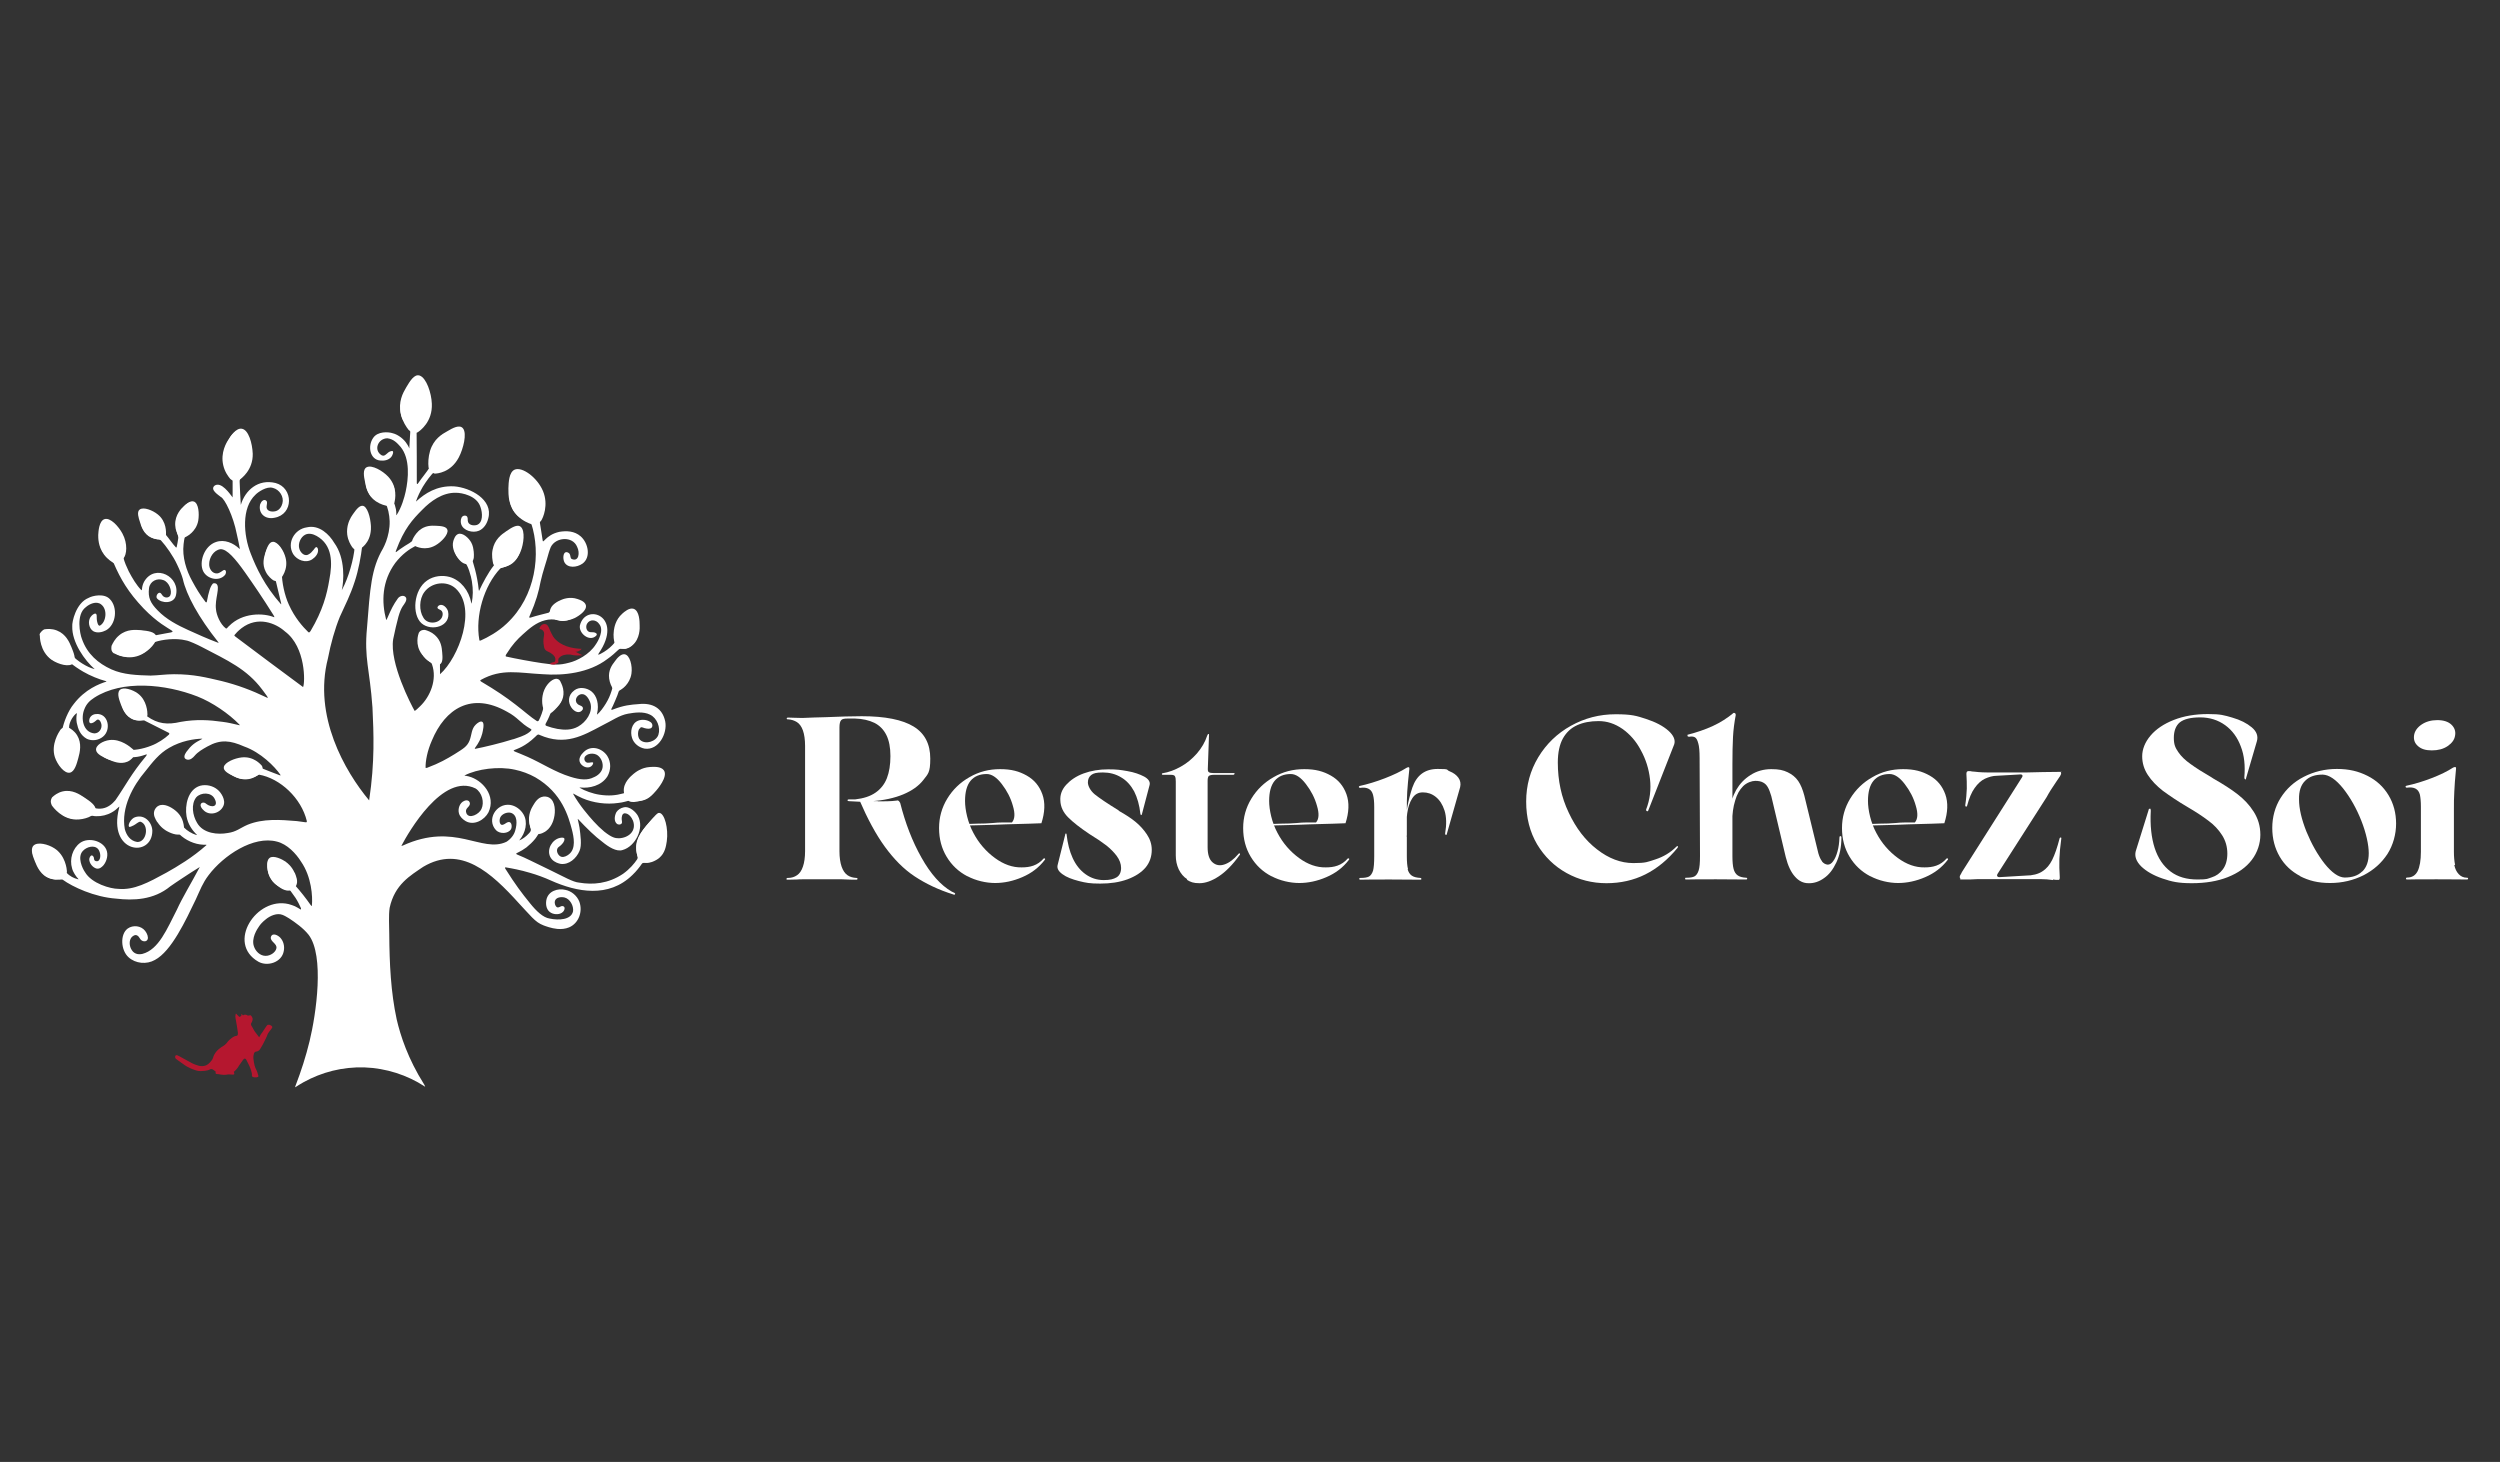 <svg xmlns="http://www.w3.org/2000/svg" id="uuid-3b99eded-2135-4fae-ba40-d74e38dcd3fd" data-name="Calque 1" viewBox="0 0 1280 748.5"><rect x="0" y="0" width="1280" height="748.5" fill="#333333" stroke="none"/><defs><style>      .uuid-8d2a0cc5-c0be-4641-9015-5fd938863533 {        fill: #fff;      }      .uuid-55a7e48f-e290-4c5c-bf5f-c2ae0626d58e {        fill: #b5172f;      }    </style></defs><g><path class="uuid-8d2a0cc5-c0be-4641-9015-5fd938863533" d="M433.8,409.8c0-.2.3-.4.6-.5h3.4c4.3-.5,7.8-1.6,10.5-3.5,2.6-1.8,4.6-4.3,5.8-7.4,1.2-3.1,1.8-6.9,1.8-11.3s-.7-8-2.1-10.8c-1.4-2.8-3.5-4.9-6.1-6.2-2.7-1.3-6-2.1-9.9-2.2h-3.9c-1.6,0-2.7.2-3.2.8-.6.6-.9,1.9-.9,3.7v63.4c0,3.2.4,5.9,1.1,7.9.7,2,1.7,3.5,3,4.4,1.3.9,2.8,1.3,4.5,1.4.3,0,.5,0,.6.2.1.2,0,.3,0,.5-.2.2-.4.2-.7.2-1.6,0-3.1,0-4.6-.1-.7,0-1.5-.1-2.5-.1h-20.5c-.9,0-1.8,0-2.6.1-1.5,0-3,.1-4.6.1s-.6,0-.7-.2c-.2-.2-.2-.3,0-.5.1-.2.3-.2.7-.2,1.8,0,3.3-.5,4.6-1.4,1.3-.9,2.3-2.3,3-4.4.7-2,1.1-4.7,1.1-7.9v-53.9c0-3.2-.4-5.9-1.1-7.9-.7-2-1.8-3.5-3.1-4.3-1.3-.8-2.8-1.3-4.5-1.4-.4,0-.6,0-.7-.2,0-.2,0-.3.1-.5.2-.2.4-.2.6-.2,1.9,0,4.3.2,7.3.2,3.9-.2,7.9-.3,11.9-.4,7.2-.3,13.3-.5,18.5-.5,12,0,20.9,1.8,26.6,5.3,5.7,3.5,8.5,9,8.5,16.4s-1.2,7.8-3.5,10.9c-2.4,3.1-5.8,5.5-10.3,7.4-4.5,1.9-10.1,3.1-16.6,3.6v.5l-11.2-.6c-.5,0-.7-.1-.6-.4ZM449.5,410.3c3.3,0,6.5,0,9.6-.4.5-.2.8,0,1.1.2.2.3.5.6.7,1,2.6,10.3,6.2,19.7,10.9,28,4.7,8.4,9.9,14.2,15.5,17.4l1.3.6c.4.2.5.4.4.7-.2.3-.4.4-.8.2-7.7-2.4-14.3-5.6-19.9-9.3s-10.6-8.8-15.2-15.1c-4.6-6.3-8.9-14.3-13.1-24,3.1.4,6.2.6,9.5.6Z"></path><path class="uuid-8d2a0cc5-c0be-4641-9015-5fd938863533" d="M495.2,448.6c-4.4-2.3-7.9-5.6-10.5-9.9-2.6-4.3-3.9-9.2-3.9-14.7s1.4-10.5,4.2-15.1c2.8-4.6,6.6-8.3,11.4-11,4.8-2.8,10-4.1,15.7-4.1s9.7,1.1,13.6,3.3c3.9,2.2,6.5,5.4,8,9.6,1.5,4.2,1.3,9.2-.5,14.8-4.5.2-8.6.3-12.4.4-3.8.1-7.9.2-12.2.4-4.4.1-9.6.3-15.6.4l-.8-.8c2.8,0,5.6-.1,8.3-.2,2.7,0,5.2-.1,7.6-.3,1.9-.2,3.6-.3,5.2-.3,1.6,0,3.2,0,4.8,0,1.5-1.7,1.7-4.5.5-8.5-1.1-4-3-7.7-5.7-11.2-2.6-3.4-5.2-5.1-7.7-5.1-3.6,0-6.4,1.2-8.3,3.5-1.9,2.3-2.8,5.8-2.8,10.3s1.4,11.1,4.3,16.4c2.8,5.3,6.5,9.5,11,12.8,4.5,3.3,9.1,4.9,13.7,4.8,2,0,4.1-.2,6-.9,2-.7,3.7-1.9,5.3-3.7,0,0,.2,0,.4,0,.2,0,.3.1.3.3,0,.2,0,.3-.2.5-3,3.9-6.8,6.8-11.5,8.8-4.6,2-9.3,3-13.9,3s-9.9-1.2-14.2-3.5Z"></path><path class="uuid-8d2a0cc5-c0be-4641-9015-5fd938863533" d="M545.5,426.8c.2,0,.3,0,.4,0,.1,0,.2.2.2.5.5,4.5,1.5,8.5,3.1,12,1.6,3.5,3.8,6.3,6.6,8.3,2.8,2,5.9,3,9.3,3s5-.5,6.6-1.4c1.5-.9,2.3-2.6,2.3-4.8,0-2.1-.8-4.2-2.2-6.1-1.4-1.9-3.2-3.7-5.3-5.4-2.2-1.7-5-3.6-8.6-5.8-4.8-3.2-8.5-6.1-11-8.6-2.5-2.5-3.9-5.4-4-8.6-.2-3,.8-5.7,3-8.1,2.2-2.4,5.1-4.4,8.9-5.8,3.8-1.4,8-2.1,12.6-2.1s6.3.3,9.8.9c3.5.6,6.3,1.6,8.6,2.8,2.2,1.2,3.2,2.7,2.8,4.3l-4,15.2c0,0-.2.2-.3.2-.1,0-.2,0-.2,0,0,0,0-.2-.2-.5-.5-4.6-1.6-8.4-3.2-11.6-1.7-3.1-3.9-5.6-6.7-7.2-2.8-1.7-5.9-2.5-9.3-2.5s-4.8.4-6,1.3c-1.1.9-1.7,2.1-1.7,3.8s1.2,4.2,3.5,6.1c2.4,1.9,6.3,4.6,11.9,8l.7.6c3.2,1.8,6,3.6,8.3,5.5,2.3,1.9,4.2,4,5.8,6.4,1.6,2.4,2.5,5,2.5,7.9,0,3.4-1,6.4-3.1,9-2.2,2.6-5.3,4.6-9.3,6.1-4.1,1.5-8.7,2.2-14,2.2s-7.3-.4-10.9-1.3c-3.5-.9-6.4-2-8.4-3.5-2.1-1.5-2.9-3-2.5-4.7l3.9-15.6c0-.2,0-.3.1-.4Z"></path><path class="uuid-8d2a0cc5-c0be-4641-9015-5fd938863533" d="M607.9,450.2c-1.9-1.2-3.3-2.9-4.4-5.1-1-2.2-1.5-4.5-1.5-7.1v-37.9c0-1.2-.1-2-.4-2.6-.2-.5-.9-.8-2.1-.8h-4c-.3,0-.5,0-.6-.2,0-.1,0-.3,0-.4.1-.2.3-.2.4-.2,3.1-.5,6.3-1.7,9.3-3.4,3.1-1.7,5.8-4,8.2-6.7,2.4-2.8,4.2-5.8,5.3-9.2.2-.5.4-.8.6-.8s.3,0,.3.2c0,.1,0,.3,0,.6-.2,5.5-.4,11.2-.6,17.1,0,.9.1,1.4.6,1.7.5.3,1.3.4,2.3.4h10.6c0,0,.1,0,.2.2,0,.2,0,.3-.2.5s-.4.2-.6.2h-9.7c-1.3,0-2.2.2-2.7.6-.4.4-.6,1.2-.6,2.5v33.9c0,3.7.8,6.3,2.5,7.8,1.7,1.5,3.7,1.9,6.1,1.1,2.4-.8,4.8-2.6,7.1-5.3.2-.2.3-.4.5-.4.2,0,.3,0,.4.3,0,.2,0,.5-.3.7-3.5,4.9-7.1,8.5-10.6,10.8-3.5,2.3-6.8,3.5-9.9,3.5s-4.6-.6-6.5-1.8Z"></path><path class="uuid-8d2a0cc5-c0be-4641-9015-5fd938863533" d="M650.9,448.6c-4.4-2.3-7.9-5.6-10.5-9.9-2.6-4.3-3.9-9.2-3.9-14.7s1.4-10.5,4.2-15.1c2.8-4.6,6.6-8.3,11.4-11,4.8-2.8,10-4.1,15.7-4.1s9.7,1.1,13.6,3.3c3.9,2.2,6.5,5.4,8,9.6,1.5,4.2,1.3,9.2-.5,14.8-4.5.2-8.6.3-12.4.4-3.8.1-7.9.2-12.2.4-4.4.1-9.6.3-15.6.4l-.8-.8c2.8,0,5.6-.1,8.3-.2,2.7,0,5.2-.1,7.6-.3,1.9-.2,3.6-.3,5.2-.3,1.6,0,3.2,0,4.8,0,1.5-1.7,1.7-4.5.5-8.5-1.1-4-3-7.7-5.7-11.2-2.6-3.4-5.2-5.1-7.7-5.1-3.6,0-6.4,1.2-8.3,3.5-1.9,2.3-2.8,5.8-2.8,10.3s1.4,11.1,4.3,16.4c2.8,5.3,6.5,9.5,11,12.8,4.5,3.3,9.1,4.9,13.7,4.8,2,0,4.1-.2,6-.9,2-.7,3.7-1.9,5.3-3.7,0,0,.2,0,.4,0,.2,0,.3.1.3.3,0,.2,0,.3-.2.5-3,3.9-6.8,6.8-11.5,8.8-4.6,2-9.3,3-13.9,3s-9.9-1.2-14.2-3.5Z"></path><path class="uuid-8d2a0cc5-c0be-4641-9015-5fd938863533" d="M720.7,445c.4,1.5,1.1,2.6,2.1,3.3,1,.7,2.5,1.1,4.4,1.2.2,0,.4,0,.5.2,0,.2,0,.4,0,.5,0,.2-.2.2-.5.2-2.8,0-7.9-.1-15.1-.1s-12.4,0-15.5.1c-.3,0-.5,0-.6-.2s0-.3,0-.5.4-.2.6-.2c1.9,0,3.3-.2,4.3-.7.9-.5,1.6-1.5,2.1-3,.4-1.5.6-4,.6-7.4v-25.2c0-2.7-.2-4.7-.6-6.2-.4-1.5-1.1-2.5-2.2-3.1-1.1-.6-2.6-.8-4.5-.5-.2,0-.4-.2-.5-.3s-.1-.2,0-.4c0-.1.2-.2.4-.3,4.1-.9,8.4-2.2,12.8-3.9,4.4-1.7,8.2-3.5,11.2-5.4.4-.2.7-.3,1-.3.3,0,.4.3.4.8-.6,5.1-.9,9.1-1.1,11.8-.2,2.8-.2,6-.2,9.7v23.4c0,2.8.2,5,.6,6.5ZM720,428.4c0-.5-.2-1.2-.2-2.2-.2-1.1-.3-2.1-.4-3.1.3-6.8,1.6-13.4,3.7-19.8,2.2-6.4,6.5-9.6,13-9.6s4.1.4,6.1,1.2c2,.8,3.5,1.9,4.5,3.3,1,1.4,1.3,3,.9,4.8l-6.8,23.9c0,.3-.2.5-.3.6-.1,0-.2,0-.4-.1-.1-.2-.2-.4-.2-.6.8-4.7.7-8.6-.3-11.8-1-3.1-2.5-5.4-4.5-7s-4.2-2.3-6.6-2.3-4.1,1-5.4,3c-1.3,2-2.2,4.6-2.6,7.7-.4,3.1-.6,6.8-.6,11s0,1.4-.1.9Z"></path><path class="uuid-8d2a0cc5-c0be-4641-9015-5fd938863533" d="M843.4,415.3c-.2,0-.4,0-.5-.2,0-.2-.1-.4-.1-.6,2-5.1,2.6-10.3,2-15.6-.6-5.3-2.2-10.3-4.7-14.8-2.4-4.6-5.6-8.2-9.4-10.9-3.9-2.7-7.9-4-12.2-4s-7.9.7-11,2.1c-3.1,1.4-5.5,3.6-7.3,6.8-1.7,3.1-2.6,7.2-2.6,12.3,0,9.2,1.8,17.8,5.6,25.7,3.7,7.9,8.5,14.2,14.5,18.8,5.9,4.6,12.1,7,18.6,7s7.3-.6,11.3-1.9c4-1.3,7.6-3.4,10.7-6.5.2-.2.4-.3.6-.3.2,0,.2,0,.2.2s0,.4-.2.7c-5,6.1-10.5,10.6-16.5,13.6-6,3-12.7,4.5-19.9,4.5s-14.1-1.7-20.4-5.2c-6.3-3.5-11.3-8.4-15.1-14.7-3.7-6.3-5.6-13.6-5.6-21.9s2.1-15.9,6.2-22.7c4.1-6.8,9.7-12.2,16.7-16.1,7-3.9,14.6-5.9,22.9-5.9s10.7.8,15.6,2.4c4.9,1.6,8.7,3.6,11.4,6,2.7,2.4,3.7,4.8,3,7l-13.3,33.9c0,.2-.2.4-.5.4Z"></path><path class="uuid-8d2a0cc5-c0be-4641-9015-5fd938863533" d="M869.5,380.6c-.4-1.7-1-2.7-1.7-3.1-.7-.4-1.7-.5-2.8-.3-.3,0-.6,0-.7-.1-.2,0-.3-.2-.3-.4,0-.2,0-.3,0-.5,4.7-1.2,9.1-2.7,13-4.5,3.9-1.8,7.5-4.1,10.6-6.7.3,0,.6,0,.8.2.2.2.3.5.3.9-.7,3.7-1.2,7.4-1.4,11.2-.2,3.8-.3,8.4-.3,13.9v47.2c0,2.8.2,5,.6,6.5.4,1.5,1.1,2.6,2.1,3.3,1,.7,2.4,1.1,4.3,1.2.2,0,.4,0,.5.2.1.2.1.4,0,.5-.1.2-.3.2-.5.2-2.8,0-7.9-.1-15.2-.1s-12.5,0-15.5.1c-.2,0-.4,0-.5-.2,0-.2,0-.3,0-.5,0-.2.3-.2.6-.2,1.9,0,3.3-.2,4.2-.7.9-.5,1.6-1.5,2.1-3,.5-1.5.7-4,.7-7.4l-.2-50.1c0-3.5-.2-6-.7-7.7ZM932.8,441c.8,1,1.8,1.6,3,1.7,1,0,2-.6,2.8-1.8.9-1.2,1.6-2.8,2.2-5,.6-2.1.9-4.5,1-7.1,0-.5.2-.7.5-.7s.5.2.5.7c0,5-.9,9.2-2.6,12.8s-3.7,6.2-6.3,8c-2.5,1.8-5.2,2.7-8,2.6-2.6,0-4.9-1.1-6.9-3.4-2-2.2-3.6-5.6-4.7-10l-7.4-31.2c-.6-1.9-1.1-3.4-1.7-4.4-.6-1.1-1.3-1.9-2.4-2.5-1-.6-2.4-.9-4.1-.9s-4.4.9-6.2,2.7-3.2,4.2-4.1,7.4c-1,3.2-1.5,6.8-1.5,11s0,.9-.1,0c0-.9-.2-2-.4-3.3-.2-1.3-.2-2.4-.2-3.4,0-3.3.9-6.5,2.7-9.7,1.8-3.1,4.2-5.7,7.4-7.7,3.1-2,6.7-3,10.6-3s6.1.5,8.4,1.6c2.3,1.1,4.1,2.6,5.4,4.5,1.3,1.9,2.3,4.4,3.1,7.4l7.2,29.6c.5,1.7,1.1,3.1,1.9,4.1Z"></path><path class="uuid-8d2a0cc5-c0be-4641-9015-5fd938863533" d="M957.5,448.6c-4.4-2.3-7.9-5.6-10.5-9.9-2.6-4.3-3.9-9.2-3.9-14.7s1.4-10.5,4.2-15.1c2.8-4.6,6.6-8.3,11.4-11,4.8-2.8,10-4.1,15.7-4.1s9.7,1.1,13.6,3.3c3.9,2.2,6.5,5.4,8,9.6,1.5,4.2,1.3,9.2-.5,14.8-4.5.2-8.6.3-12.4.4-3.8.1-7.9.2-12.2.4-4.4.1-9.6.3-15.6.4l-.8-.8c2.8,0,5.6-.1,8.3-.2,2.7,0,5.2-.1,7.6-.3,1.9-.2,3.6-.3,5.2-.3,1.6,0,3.2,0,4.8,0,1.5-1.7,1.7-4.5.5-8.5-1.1-4-3-7.7-5.7-11.2-2.6-3.4-5.2-5.1-7.7-5.1-3.6,0-6.4,1.2-8.3,3.5-1.9,2.3-2.8,5.8-2.8,10.3s1.4,11.1,4.3,16.4c2.8,5.3,6.5,9.5,11,12.8,4.5,3.3,9.1,4.9,13.7,4.8,2,0,4.1-.2,6-.9,2-.7,3.7-1.9,5.3-3.7,0,0,.2,0,.4,0,.2,0,.3.1.3.3,0,.2,0,.3-.2.5-3,3.9-6.8,6.8-11.5,8.8-4.6,2-9.3,3-13.9,3s-9.9-1.2-14.2-3.5Z"></path><path class="uuid-8d2a0cc5-c0be-4641-9015-5fd938863533" d="M1051.2,450.6c-2-.3-4.3-.5-6.6-.5h-31.8c-2.4.2-5,.2-7.8.2s-1,0-1.2-.3c-.3-.2-.4-.5-.4-.9s0-.7.3-1.1.5-.9.8-1.5l30.7-48.4c.3-.4.4-.7.3-1.1-.1-.3-.5-.5-1-.5l-12.2.7c-2,0-4,.6-6,1.5-1.9.9-3.7,2.5-5.3,4.8-1.6,2.2-2.8,5.2-3.8,8.9,0,.3-.2.5-.4.6-.2,0-.3,0-.4-.1-.1-.2-.2-.4-.2-.6.5-3.2.7-6.1.8-8.5,0-2.4,0-5-.2-7.6,0-.9.3-1.4,1.1-1.4s1.1,0,1.8.2c.9,0,1.9.2,3.2.3,1.3.1,2.9.2,4.8.2h19.8l8.5-.2c2.8,0,5.6-.1,8.4-.1s.5,0,.7.2c.2.2.2.4.2.6,0,.6-.8,1.9-2.4,4.1-2.2,3.2-3.9,5.9-5,8l-25.2,39.4c-.2.4-.3.7-.1,1.1.2.3.5.5,1.1.5l13.5-.8c3.5,0,6.4-.8,8.4-2.1,2.1-1.3,3.8-3.3,5.1-5.9,1.3-2.6,2.6-6.3,3.8-11,0-.2.2-.4.4-.5.2,0,.3,0,.4,0,0,.1.1.3.1.4-.6,4.3-.9,7.9-1,10.7-.1,2.8,0,5.9.2,9.2,0,.6,0,.9-.2,1.2-.2.2-.4.3-.8.2-.7,0-1.5,0-2.5-.2Z"></path><path class="uuid-8d2a0cc5-c0be-4641-9015-5fd938863533" d="M1100.6,414.1c.1-.2.2-.1.4,0,.1.2.2.5.2,1-.4,7.5.3,13.8,2,19.1,1.7,5.2,4.4,9.2,8.1,12,3.7,2.8,8.3,4.1,13.8,4.1s5-.4,7.3-1.1c2.3-.7,4.2-2.1,5.7-4.1s2.3-4.7,2.3-8.1-.9-6.6-2.7-9.4c-1.8-2.8-4.1-5.3-7-7.4-2.9-2.2-6.4-4.5-10.5-6.9-5.3-3.1-9.5-6-12.8-8.4-3.2-2.5-5.8-5.2-7.7-8.1-1.9-2.9-2.9-6.1-2.9-9.6s1.4-7.2,4.3-10.6c2.8-3.3,6.8-6,11.9-8,5.1-2,10.9-3,17.5-3s8.2.6,12.4,1.8c4.2,1.2,7.5,2.9,10,5,2.5,2.1,3.4,4.5,2.6,7.2l-5.5,18.8c0,.6-.2.8-.5.6s-.4-.5-.4-1c.5-5.9,0-11.2-1.8-15.8-1.7-4.6-4.4-8.3-8-10.9-3.6-2.6-7.9-4-12.8-4s-8.4.9-10.5,2.6c-2,1.7-3,4.4-3,7.9s.8,5.1,2.3,7.3c1.5,2.2,3.6,4.2,6.3,6.1,2.6,1.9,6.2,4.2,10.7,6.8l.9.6c5.1,2.9,9.3,5.6,12.5,8.1,3.2,2.5,6,5.4,8.2,8.9s3.4,7.3,3.4,11.8-1.5,9.1-4.4,12.9c-2.9,3.8-7,6.7-12.3,8.8-5.3,2.1-11.4,3.1-18.4,3.1s-10.3-.8-15-2.4c-4.7-1.6-8.3-3.7-10.9-6.2-2.5-2.5-3.5-5.1-2.8-7.8l6.5-20.8c0-.4.2-.7.3-.8Z"></path><path class="uuid-8d2a0cc5-c0be-4641-9015-5fd938863533" d="M1177.8,448.6c-4.6-2.4-8.1-5.7-10.6-10-2.5-4.3-3.8-9.2-3.8-14.7s1.4-10.8,4.3-15.4c2.9-4.6,6.8-8.2,11.9-10.8,5.1-2.6,10.7-4,16.9-4s11,1.2,15.6,3.5c4.6,2.3,8.2,5.6,10.8,9.9,2.6,4.3,3.9,9.2,3.9,14.6s-1.5,10.9-4.4,15.5c-3,4.6-7,8.2-12.2,10.9-5.2,2.6-10.9,4-17.2,4s-10.8-1.2-15.4-3.5ZM1209.5,446.2c2.2-2.1,3.3-5.3,3.3-9.4s-1.3-10.3-3.8-16.6c-2.5-6.3-5.6-11.8-9.3-16.5-3.7-4.6-7.2-7-10.5-7.1-3.7,0-6.7.9-8.9,3.1-2.2,2.1-3.3,5.3-3.2,9.6,0,4.7,1.3,10.2,3.8,16.5,2.6,6.3,5.7,11.8,9.3,16.4,3.7,4.6,7.1,7,10.2,7.1,3.8,0,6.8-.9,9-3.1Z"></path><path class="uuid-8d2a0cc5-c0be-4641-9015-5fd938863533" d="M1256.6,442.9c.4,1.9,1.1,3.4,2.2,4.6,1.1,1.2,2.5,1.9,4.3,1.9.2,0,.4,0,.5.2s.1.4,0,.5c-.1.1-.3.2-.5.2-2.2,0-7.3-.1-15.3-.1s-13.1,0-15.3.1c-.3,0-.5,0-.6-.3-.1-.2,0-.4,0-.5.2-.1.4-.2.6-.2,2.4,0,4.1-1,5.3-3.2,1.1-2.2,1.7-5.6,1.7-10v-23c0-2.7-.2-4.7-.5-6.2-.4-1.5-1.1-2.5-2.2-3.1-1.1-.6-2.6-.8-4.6-.5-.2,0-.4-.2-.5-.3s-.1-.2,0-.4c0-.1.2-.2.4-.3,4.2-.9,8.5-2.2,12.9-3.9,4.4-1.7,8.1-3.5,11-5.4.5-.2.8-.3,1.1-.3.2,0,.4.3.4.8-.5,5.1-.8,9.1-.9,11.8-.2,2.8-.2,6-.2,9.7v21.1c0,2.6.2,4.8.6,6.7ZM1238,382c-1.7-1.5-2.3-3.3-2-5.5.3-2.1,1.6-4,3.8-5.5,2.2-1.5,4.9-2.3,8.1-2.3s5.6.8,7.2,2.3,2.3,3.4,1.9,5.6c-.3,2.1-1.6,3.9-3.8,5.4-2.2,1.5-4.9,2.2-8.1,2.2s-5.4-.7-7.1-2.2Z"></path></g><g><path class="uuid-8d2a0cc5-c0be-4641-9015-5fd938863533" d="M328,372.4c.7-.2,1.2.2,2,.4,1.2.3,2.7.6,3.6-.2.8-.9.4-2.4-.7-3-1.6-1.1-4.3-1.4-6.2-.6-3.4,1.4-4.1,5.7-3.1,8.8.9,2.9,3.6,5,6.5,5.5,7.1,1,11.7-7.8,10.5-13.9-1.4-6.8-6.5-9.7-13.6-8.9-4.2.3-7.5.6-13,2.7-2,.9-.5-1-.2-1.8.8-1.7,1.6-3.7,2.3-5.4.5-1.2.6-2.7,1.9-3.3,2.1-1.4,3.9-3.8,4.5-6.4.9-4.3-1.1-10.3-4.3-10.1-2.2.3-4.5,4.5-5.2,7.5-.5,1.9-.3,4.2,0,5.7.5,2,.9,2.2.1,4.4-.7,2.2-1.5,4.1-2.9,6.4-1.3,2.1-2.8,4.2-4.4,5.6-.2,0-.2,0-.1-.4,1.1-4.6,0-9.2-3-11.5-2.4-1.8-6.2-2.4-8.7-.4-6.9,5.2,1.4,14.7,4.4,9.7.5-2.1-2-1.7-2.9-3-1.7-1.9.2-4.7,2.3-4.8,2.2-.2,3.8,2.4,4.5,4.6,1.3,4.7-2.2,9.7-6.3,12-3.4,1.9-7.1,1.8-10.6,1.2-2-.4-3.6-.8-5.5-1.5-.9-.3-.7-.9-.3-1.6,1.4-2.5,2-4.3,2.8-6.2.6-.6,1.5-.9,2.2-1.5,1.3-1,2.5-2.6,3-4.2,1.3-3.7-.2-8.9-2.5-9.8-2.8-1.1-5.6,3.4-6.5,6.2-.5,1.4-.6,2.9-.5,4.3,0,.9.4,1.8.3,2.7-.5,2.6-1.5,5.3-2.5,7.2-.2.4-.6.6-1,.4-3.3-2.1-6.3-4.9-11-8.5-4.9-3.8-9.9-7.2-17.5-11.7-.5-.3-.7-.7-.2-.9,10.8-6,19.4-3.5,31.8-2.9,10.4.8,23.6-.6,33-7.8,2.3-1.6,4.1-3.3,5.6-4.7.3-.3.6-.5,1-.5.9,0,1.6.1,2.6,0,5.9-1.4,7.1-9.3,6.7-14.3-.9-10.6-9.2-4.6-11.6,3.1-.8,2.7-.6,5.1-.3,6.7,0,.4,0,.8-.2,1.2-1.5,1.9-3.5,3.6-5.6,4.9-.5.3-1.1.6-1.6.9-.4.2-.8.4-1.2.5-.2,0-.1-.2.1-.6,13.2-19.2-6.8-26.2-9.6-14.3-.6,4,4.8,8.3,8.1,5.4.4-.3.7-.8.5-1.2-.2-.3-.7-.6-1.2-.7-.8-.2-1.6,0-2.4-.2-1.7-.4-2.2-2.8-1.3-4.3,1.4-2.4,4.7-2.1,6.2.2,2.6,3.1-.5,8.7-1.8,10.5-3.2,5.1-9.7,8.4-13.6,9.3-5.2,1.4-7.6,1.1-14.1.2-5.4-.8-13.5-2.3-17.9-3.3-.9,0-.4-1,0-1.5,3-4.8,5.4-7.3,8.4-10,3.3-3,6.8-6,11.2-7.1,2.1-.6,4.6-.6,6.7-.1,5.3,2.2,13.6-3.9,12.9-7.9-.8-3.2-6.9-3.3-10.2-2.2-3,1-5,2.9-6.5,5-.4.5-.5,1-1,1.3-3,.8-6.2,1.5-9.2,2.5-1.1.3-.7-.5-.4-1.1,3.2-7.3,4.5-12.1,5.5-17.4,1.1-5,2.9-9.9,4.2-14.8.3-.9.6-1.9,1-2.8,2.5-5.1,11.2-5.8,13.5-.1,1.5,3,.9,7.8-2.8,6.2-.8-.5-.5-1.6-1-2.5-.5-.9-1.9-1.4-2.6-.6-.8.9-.9,3.2-.1,4.8,1.7,3.1,6.3,2.7,9.2.7,4.5-3.2,3-10.6-.9-14-3.2-2.8-7.3-2.9-10.9-2.3-7.3,1.6-8.4,6.8-8.6,4.1-.4-3-1-6-1.4-8.9,0-.3,0-.5.1-.7.6-1.1,1.8-3.7,2.1-6.9.2-2.2-.1-4.7-1-6.8-2.6-6-8.6-11.1-13.5-9.6-5,2.6-4.4,15,0,19.5,1.6,2,4.7,3.6,6.9,4,.5.1.9.5,1,1,5,15.3,2.5,37.2-12.6,51.3-4.4,4.2-9.8,7.1-13.2,8.6-.5.2-.8.2-.8-.4-2.1-12.1,2.3-27.5,10.8-36.5.4-.4.8-.5,1.4-.6.7-.1,1.5-.3,2.5-.7,3.3-1.3,5.6-4.5,6.2-7.9.5-3,1.8-8.6-1.5-10.1-2.6-1-7.7,1.9-10,5.4-1.4,2-2.1,4.9-2.1,7,0,1,0,1.9.2,2.7.2,1.3.7,1.9-.2,2.9-2.8,3.6-5.5,8.7-7.4,12.8-.1,0-.2-.4-.2-.6-.2-1.7-.4-3.6-.8-5.5-.6-3.3-1.5-6.5-2.4-9.5-.1-.9.3-1.3.3-2.2.1-.9.2-2,0-2.9-.3-3.5-5-7.7-7.8-6.8-2.5,1-2.6,5.4-1,8.8.9,1.9,2.6,3.4,4.4,4.1,1.7.8,3.5,7.5,3.8,9.7.7,4.3.6,7.5-.1,11.3,0,.2-.1.2-.2-.2-1.2-6.4-5.5-11.7-11.1-13.3-3.6-1-8.1-.6-11.5,1.8-7,4.8-7.9,17.4-2.9,21.9,5,4.4,15.3,1.7,13.6-6.1-.5-1.8-2.6-4-4.5-3.1-.6.3-1,.9-.9,1.3.1.5.7.7,1.3,1,1.7.7,1.6,2.8.8,4.2-2,3.2-7.6,3.2-9.4-.3-2.1-3.3-2.2-9.3.6-13,3.7-5,11.4-6,16-1.8,11,10.3,1.6,35.4-8,43.9,0-1.8-.1-6,0-7.7.8-2.6.8-5.8-.9-8.5-1.4-2.2-3.8-4.1-6.4-4.3-4.1,0-3.8,6.5-1.7,10.4.8,1.4,2,2.7,3.3,3.5.8.5,1.4.8,1.6,1.6,2.7,7.7-.9,16.4-6.1,21.4-1.3,1.2-2,2-2.8,2.4-1.8-3.2-12.9-24.4-11-36.7.7-3.6,1.9-8.6,2.7-11.6.7-2.4,1.4-4.1,2.2-5.3.8-1.2,2.3-2.9,1.7-4.4-1-1.6-3.3-.9-4.2.4-2.3,3.2-3.4,5.5-5.3,9.9-.1.3-.4.9-.5,1,0,.1-.1.2-.2,0-2.4-9.2-2.2-19.7,4.7-29.1,3.5-4.5,7.1-7,10.2-8.6.8-.2,1.3.3,2.3.4,3.6.9,7.9-1.2,9.8-4.4,3.5-5.2-5-7.1-9.1-4.4-2,1.3-2.2,3.3-3.9,5.1-1.3,1.5-2.8,2.2-4.4,3.2-1.5.9-3.2,2.2-4.4,3.1-.5.4-.3-.4-.1-.8,4.1-11.1,8.4-15.8,13.5-20.9,4.1-4.2,10.2-8.8,17.2-8.6,3,0,10.7,1.5,12.5,7.3,1.1,3,1.4,8.1-1.9,9.2-1.9.5-4.4,0-4.6-2.2,0-.7,0-1.6-.4-2.2-.6-.6-1.7-.5-2.3,0-.9.8-1.1,2.6-.7,3.9,1,3.4,6,4.8,9.2,3.4,2.5-1.1,4.1-3.7,4.7-6.3,2.6-9.6-9.2-15.8-17.6-16.4-8.8-.4-14.8,3.6-19.3,7.7-.2.1-.1,0,0-.3.8-2.3,1.9-4.6,3.4-7.2,1.8-2.9,4-6,6.2-8,.3-.2.7-.2,1.2-.2.5,0,1.1,0,1.8-.2,2-.3,4-1.2,5.6-2.7,1.3-1.1,3-3.5,3.5-5.8.8-3.4,0-8.3-2.4-10.3-4.3-2.9-9.2,3.5-11,7.3-1.4,2.8-1.6,6.6-1.3,8.6,0,.4.1.8,0,1.2-1.8,2.9-4.1,5.5-6,8.3-.4.6-.7.6-.7-.1,0-8.9,0-17.9-.1-26.8,0-.6.1-1.1.8-1.3,3.1-.6,5.2-3.5,5.4-6.5.7-5.7-1.9-15.9-5.8-16.9-5.8-.8-12.5,15-6,20.8.5.5,1.1.9,1.6,1.3.4.3.8.6.8,1.1,0,3.3-.4,6.5-.5,9.8,0,.2,0,.7,0,.8,0,0,0,0,0,0-.3-.6-.6-1.4-1.4-2.5-1.2-2-4.2-4.6-7.2-5.3-2.1-.7-7.7-1.1-10,2.5-2.8,4.1-1.7,11,3.7,11.5,2.1.2,4.2-.2,5.6-1.8.6-.7,1.5-2.8.6-3.1-.4,0-.9.1-1.3.3-1.1.4-2.1,2-3.2,2.1-.3,0-.7,0-1-.2-4.3-2.6-1.9-8.6,2.9-8.7,3.3.4,5.1,2.5,6.8,4.4,5,6.1,4,16.4,2.6,22.9-.6,2.8-2.1,8.2-4.7,12.1,0,0,0,0-.1-.2,0-.2,0-.6,0-.9,0-1.3-.3-2.8-.7-4-.2-.7-.5-1.3-.7-1.9,0-.5.1-.9.2-1.4.3-1.2.5-2.8.3-4.1-.2-6.2-9.7-11.7-13.2-9-3.2,2.7-1.3,11,3.4,13.7,1.5.9,3,1.2,4.2,1.2.3,0,.7,0,.9.3,1.3,2.2,2.1,6.1,2.2,9.3.1,4-.8,7.6-1.8,10.4-.5,1.4-1.1,2.6-1.6,3.6-6.1,10.4-6.6,20.5-8.2,40.7-1.5,15.7,1.4,20.9,2.8,40.7.6,13.1,1.3,27.6-1.7,47.6-12.5-15-28.7-43.2-21.1-72.7,1.4-7.4,3.6-15.2,6.1-21.3,2.8-6.2,5.3-10.9,7.6-18,1.9-5.6,3.3-13.3,3.8-18,0-.9.3-1.7,1-2.3,2.8-2.9,3.9-6.8,2.8-10.5-4.9-15.2-15.8,5.8-8.9,11.3.6.5,1.5.9,1.3,1.8-.5,6.3-3.2,15.7-6.3,21.5,0,0-.3.6-.3.6,1-4.3,2-16.3-3.9-24.3-2.4-4.1-7.6-9.4-14-7.9-6.3.9-10.4,7.9-7,13.7,2,3.1,6.4,4.8,9.7,2.7,1.7-1.1,3.4-3.1,3-5.2-.1-.6-.5-1.1-.9-1.1-.7.2-1,1.2-1.7,1.8-.5.6-1,1.2-1.8,1.7-2.2,1.7-4.4-.4-5.1-2.5-.9-2.7.6-6.1,2.9-7.3,1.9-1,4.1-.4,5.9.6,8.2,4.6,8.2,13.8,6.5,22.5-1.2,7.3-3.3,15.6-9.6,26.2-.4.5-.6.9-1.1.6-2.8-2.7-7-7.4-10-14.1-2.2-4.8-3.6-11.4-3.6-16.4,0-.6.3-.8.4-1.2.8-1.8,1.3-3.7,1.1-6-.3-3-2.6-7.4-5.6-7.9-4.2.4-6,9.2-3.7,13.1.5.8,1.1,1.6,1.9,2.1.7.6,1.6.7,2.1,1.5,1.3,4.6,2.2,9.3,3.4,13.9,0,.1.2.8,0,.7-8.5-9.6-12.7-18.7-15.5-25.9-3.8-9.6-4.8-23.5,2.4-30.2,1.1-1.2,5.7-4.5,8.9-3.5,3.4.8,5.8,4.6,4.9,7.9-.4,1.7-1.6,3.5-3.4,4-1.8.5-4.4.2-4.7-1.8-.1-.9.3-1.9.2-2.8-.1-.9-1.2-1.4-2-.9-.8.4-1.2,1.3-1.5,2-1.1,4.7,2.6,7.9,7.3,6.9,9.9-1.7,9.8-15.3.6-17.8-8.9-2.2-15.6,3.7-17.8,11.2-.3-3.5-.4-8-.6-11.8,0-.5,0-1,.2-1.4,1.4-1.6,6.1-7.6,5.5-14.9-.4-3.5-2.2-9.8-5.9-10.1-3.6.2-7.5,6.8-7.7,13.4,0,3,.9,6.2,2.5,8.6.5.9,1,1.4,1.5,2,.3.3.3.5.3,1,0,2.3,0,7.8,0,9.1,0,.4-.1.2-.2,0-1.1-1.4-5.7-8.2-9.1-5.7-2.3,2.1,1.9,4.6,3.2,5.7,2.1.9,6.5,10,8.2,18.9.5,2.1,1,4.5,1.5,7.1,0,.3.2.8-.1.6-3.1-3-7.7-5-12-3.5-6.1,2-8.9,10.5-6.5,15.1,2,3.8,7.9,5.3,11,1.9.7-.7,1-2.7-.3-2.7-.9.2-2.1,1.7-3.7,1.8-2.5.1-4.1-2.5-4-4.8,0-3.3,2.3-7.1,5.7-7.6,3.4-.3,7.9,5.2,12.6,11.8,4.5,6.4,8.9,12.8,14.6,21.9.1.3.8,1.2.3,1.1-5.4-2.2-16.2-2.5-23.1,4.6-.5.3-.9,1.3-1.5,1.2-3.1-2.3-4.9-7.2-5.1-9.7-.8-5.4,2.5-11.8,0-13.3-.5-.2-1.2-.3-1.6,0-.7.7-1.4,2.2-1.7,3.3-.6,1.9-.9,3.3-1.3,5.5-.1,1-.5,1.1-1,.3-2.7-3.5-4.6-6.7-6.6-10.4-3-5.4-5.2-12.4-4.4-18.9.2-1.4.3-2.6.6-3.7.2-.5.8-.7,1.3-1.1,1.5-1.1,2.9-2.5,3.8-4.3,2-3.4,1.5-11.5-1.6-12.3-3.2-.4-7.1,5.5-7.7,11.1-.1,1.3,0,2.7.2,4,.2,1.4.9,2.3.6,3.7-.2,1.3-.4,2.6-.7,3.9,0,.2-.1.5-.4.4-1.9-2-3.4-4.4-5.2-6.5-.6-.6-.7-1.3-.7-2.2-.2-2.2-1-4.4-2.4-6.2-2.5-3-6.5-5.2-8.7-3.6-2,1.5-1.4,7,.6,9.8,1.2,2.1,3.9,3.9,6.1,4.4,1.1.4,2.1,0,2.8.9,2.3,2.5,6.1,7.8,8.1,12.2,1.4,2.9,2.4,5.5,2.9,7.3,1.8,8.2,8,19.6,18.1,32.3.3.3.2.5,0,.4-5.9-2.2-10.6-4.4-15.3-6.5-5.5-2.5-11.3-5.5-15.7-10.1-3.7-3.8-5-6.5-4.4-11.4.5-3.5,4.1-5.3,7.3-4.1,3.1,1,4.6,5.7,3.6,7.8-.5,1.1-2.1,1.5-3.3.7-.9-.4-1.1-1.7-2-2-1.2-.2-2.3,1.9-1.5,2.9,2.3,2.6,8.4,2.8,9.6-1.3,2.7-9.8-10.7-16.8-16.2-7.3-.6,1.1-1,2.4-1.1,3.7,0,.4-.1.7-.3.7-2.6-2.7-4.6-6.1-6.5-9.7-1.2-2.5-2.1-4.6-2.7-6.9-.1-.6.2-.9.2-1.5.5-1.7.5-3.9.1-5.8-.7-4.3-5.1-8.8-8.8-9.4-4.9-.4-4.3,6.4-3.5,10,.6,3.1,3.7,6.9,5.9,8.2.5.3.9.6,1.1,1.2,3.5,8.1,7.4,14.9,15.3,23.2,14.3,14.8,21.6,10.6,6.5,13.7-.5,0-1,.2-1.5,0-1.3-.8-5.4-3.1-10.3-2.2-4.6.5-11.3,6.4-10.1,10,1.9,4.4,12,3.9,16.2.7,1.5-1.1,2.8-2.4,3.8-3.8.4-.6.6-1,1.3-1.2,3.5-1.2,10.4-2.2,15.9-.8,1.5.2,5.8,2.2,7.9,3.3,13.4,7,23.1,11.3,31,21.8.8,1,1.6,2.2,2.5,3.4.4.6.7,1.1,0,.8-8.1-3.9-15.2-6.5-23.2-8.5-7.8-1.8-14.1-3.5-24.4-3.5-4.3,0-7.9.6-12,.7-6.9-.2-13.9-.4-20.1-3.2-6.6-3-12.4-7.8-15.1-15.7-.9-2.2-3.1-12.3,2-16.1,1.9-1.7,5.4-3.3,7.8-1.5,3.5,2.5,2.7,9.1-.5,10.9-.8.3-1.1-.8-1.3-1.4-.4-1.2-.4-2.6-.4-3.8-.2-2.2-2.7,0-3.2.9-1.4,2.2-.8,5.8,1.5,7.2,2,1.1,4.6.5,6.5-.5,5.2-2.9,6.1-11.7,2-15.9-2.9-3.2-9-1.8-10.9-.7-6.6,2.6-8.6,12.5-8.4,14.5-.3,8.3,6.5,17.7,11.5,22-3.9-.9-9-4.2-11.7-7.2-.4-.8-.2-1.7-.5-2.6-.2-1.2-.7-2.5-1.4-3.6-2.6-3.8-7.5-6.7-10.8-4.5-4.3,4.2-.9,11.9,4.4,13.9,1.5.6,3.4.7,5,.4,1-.2,1.6-.4,2.3.2,1.9,1.6,4.4,3.3,6.8,4.7,3.6,2.1,8.1,3.9,11.5,4.8.2,0,.3,0,.3.1.1,0,0,.1,0,.2-3.4,1.1-10.8,3.8-16.6,11.4-3,3.6-5.2,9.5-5.9,13.1-.9,1.8-2.2,3.4-2.5,5.6-.8,3.9.1,8.6,3.4,11.3,7.9,5.9,7.8-6,5.5-11.8-.8-2.1-1.8-3.5-2.8-5.1-.7-2.7,1.5-6.5,3.4-8.1,0,0,.2-.2.3-.2.2,0,.2.1.1.5-.2,1.1-.3,2.7,0,4.4.7,3.3,1.8,6.3,5.2,8.2,2.6,1.2,5.9.8,8.2-1.1,4.5-3.6,2.7-12.3-3.6-11.6-1.7.1-3.2,1.3-3.4,3-.1.7,0,1.3.4,1.6,1,.4,2.2-.5,3-1.2,1.4-1.6,2.5.4,2.8,1.7.5,2.4-1.2,4.8-3.6,4.8-5.9-.6-7-7.9-5.1-12.4,1-2.6,2.6-4.3,5.1-5.9,14.2-9.2,36.4-7,52.8-.6,7.6,3,16.1,8.8,21.5,14.4.2.2.3.4-.1.3-2.9-.7-5.9-1.4-8.4-1.7-7-1-13.7-1.4-21.6,0-6.8,1.6-11.8,1-17.1-2.8-.7-.5-.4-1.4-.5-2.2-.1-1.7-.6-3.5-1.5-5.1-2.2-4.3-11-9.9-11.3-2.1-.5,6.1,4.1,12.4,10.7,11.4.6,0,1.2,0,1.7.4,3.9,2,7.9,4,11.9,6,.5.3.3.7,0,1-2,1.9-5.7,4.4-9,5.6-4.2,1.7-9.4,2.6-12.4,2-.4-.2-.8-.8-1.4-1.3-.7-.6-1.6-1.2-2.7-1.6-4.9-1.8-13.1.4-10.1,4.5,3.1,3.9,9.5,5.6,13.9,2.8.9-.7,2-.5,3.1-.5,1.6,0,3.5-.3,5.1-.8.6-.2,1.3-.4,1.9-.6.7-.2.3.3,0,.8-7.9,9.5-10.3,14.8-15.7,22.6-1.7,2-3.8,3.7-6.5,4.2-1.6.3-3.2.1-4.3-.2-.6-.1-.9-.4-1.2-.9-.8-1.6-3-3.9-5.1-4.9-3.9-2.1-11.4-2.6-13.7,1.2-.6,1.2-.3,3,.4,4.1,1.8,4.3,6.9,6.4,11.1,6.1,2.1,0,4.2-1,5.9-1.8,1.1,0,2.3.4,3.5.4,2.8.1,5.7-.6,8.1-2,1.3-.7,2.6-1.8,3.6-2.8.3-.2.2,0,.1.5-6.1,23.5,17,25.8,17,11.7-.2-4.5-4.2-8.5-8.8-6.9-1.8.5-3.8,3.5-3.2,4.8.3.6,1.8-.4,2.4-.6,1.1-.5,2.4-1.9,3.5-1.9,4.6,1.5,3.3,10.5-1.6,10.4-3.6-.5-5.6-3.5-6.4-6.6-2-11.1,4.3-22.3,10.5-29.6,3.8-4.8,7.1-9.1,12.2-12,6.1-3.6,12.9-4.6,16.8-4.7.2,0,.3,0,0,.2-3.8,1.9-5.5,3.2-8,6.6-.9,1.3-1.8,3.3.3,3.9,1.6.4,3-.8,4-2,1.7-2,4-3.3,6.5-4.7,6.8-3.8,11.7-3.1,18.8,0,8.5,3,15.7,10.3,18.5,14.4.1.2.3.5-.1.4-3.1-1.1-6.4-2.5-9.5-3.7-1.1-.4-1.6-1-2.5-1.6-1-.6-2.3-1.3-4-1.7-4.5-1.4-10.4.9-12.4,3.3,1.4,2.8,6.7,6.1,11.2,5.5,2.3-.1,4.6-1.2,6.3-2.2,11,1.9,21.8,12.1,24.6,23.8,0,.3,0,.5-.2.6-.1,0-.3,0-.5,0-1.3-.2-2.8-.4-4.4-.6-8.4-.7-17.3-1.4-25.3,1.9-3.9,1.7-5.7,3.6-10.1,4.2-4.9.9-12.5.4-15.7-5.2-2.3-3.8-3.2-9.6-.4-13.1,2.4-2.6,7.7-2.7,9.4.8,2.2,4.2-1.7,4.7-4.4,2.5-1-1-2.9-.7-2.8.9.1.8.7,1.7,1.4,2.3,2.9,3.2,8.4,1.9,10.2-1.9,1.6-3.2-1.3-7.2-2.8-8.4-2.4-2.1-5.9-2.9-9-2.1-6.4,1.9-7.9,10.2-7,15.6.7,4.1,2.9,7.2,5.3,9.5,0,0,0,0,0,.1,0,0,0,0,0,0,0,0-.1,0-.3,0-2.3-.7-4.6-2.1-6.3-3.8-.3-.3-.4-.5-.5-.8,0-2.8-2.2-6.9-5.7-8.1-2.5-1-4.3-.8-5.9-.5,0,0-.1,0-.1.2-.1.4-.3,1.5-.3,2.9,0,2.6,1.4,6,3.8,7.5,2.3,1.6,4.7,1.8,5.6,1.8.2,0,.4,0,.6.3,3.3,3.2,7.8,5.3,12.4,5.5.5,0,.9,0,1.3,0,.2,0,.3,0,.3.2-7.2,6.4-14.8,10.9-20.5,14.1-9.5,5.2-16.6,9-24.6,8.3-4,0-13.7-2.7-17.1-8.6-1.4-2-4-7.7-1.1-10.8,1.9-2.1,5.9-3.3,7.9-.9,1.3,1.8,1.5,4.9,0,6-.5.3-1.5.2-1.9-.3-.3-.4-.2-1-.4-1.6-.2-.5-.5-.8-.9-.9-.8-.2-1.4,1.3-1.4,2,0,2,1.8,4.2,3.7,4.7,1.5.3,2.6-.6,3.6-1.7,1.7-2.1,2.6-5.5,1.4-8.1-2-4.5-9.1-6.3-13.3-3.4-4,2.9-5.6,8.4-4.2,13.1.5,2,2.1,4.3,3.2,5.4,0,0,.1.1.1.2,0,0,0,0-.2,0-2.2-.5-4.4-1.7-5.9-3.3-.3-.4-.2-.7-.3-1.1,0-1.4-.6-3.1-1.2-4.6-.9-2.5-3-5.4-5.7-6.8-3.4-1.8-8.7-3.4-10.1,0-.7,2.1.7,4.7,1.6,7,.9,2.2,1.9,4.2,3.9,6.2,1.6,1.6,3.9,2.6,6.1,2.8.6,0,1.4,0,2,0,.6,0,1.2-.2,1.7,0,5.1,3.7,16.2,8.9,27.4,9.7,8.6,1,19.1.8,27.7-6.3,1.8-1.2,3.4-2.4,5.3-3.6,3.2-2.1,7.1-4.7,9.8-6.3-4.5,8.5-9,15.8-11.7,21.8-5.1,9.9-9.3,20.5-17.7,22.7-.9.2-2.4.3-3.4-.2-1.2-.5-1.8-1.3-2.4-2.4-.9-1.8-1-4.1.1-5.7.6-.8,1.9-1.7,2.9-1.2.9.3,1.2,1.3,1.8,2,.8,1.2,3.1,1.6,3.7,0,.4-1.1-.2-2.9-1.3-4.3-2.1-2.7-6.2-3.1-8.9-1.2-4,2.9-3.6,11.1.4,14.7,3.6,3.3,9.3,3.8,13.5,1.4,8.5-4.5,15.8-20.3,20.9-30.9,2.4-5.2,3.5-8.4,6.6-12.5,7.6-10.1,23-20.4,35-17.2,5.3,1.3,9.8,6.2,12.3,10.2,5.5,7.9,6,18.1,5.6,22.4,0,.1,0,.4-.1.4-.1,0-.4-.4-.6-.6-2.3-3.3-5.2-7-7.9-10-.9-1.1-.4-2.5-.8-3.8-1-5.8-9.1-11.5-12-9.8-2.2.9-1.8,7.3.5,10.5,1,1.7,2.7,3.1,4.5,3.9,5.4,1.9,3.2-1.3,8,5.6,1.1,1.7,2.1,3.7,2.8,5.3,0,0,0,.2,0,.3,0,.2,0,.3,0,.3,0,0-.2,0-.3,0-.7-.5-1.7-1-2.8-1.6-1-.4-2-.8-3.2-1.1-16.5-4-32.1,20-15.5,29.5,4.6,2.6,12,.4,13-5.5.5-2.5-.2-5.1-1.8-6.8-1.1-1.2-4-2.8-4.8-.4-.6,2.4,3.4,3.4,2.8,5.9-.4,1.9-2.9,3.8-5.5,3.8-2.9,0-5.2-2.4-6-4.9-.7-2-.3-4.2.4-6.1.8-2,1.6-3.2,2.3-4.2.6-.9,1.6-2.1,3.5-3.6,2.1-1.7,5.6-3.3,8.4-2.2,1.1.4,2.4,1.2,3.4,1.8,3.2,2.1,7.3,5,10,8.4,8.2,10.7,3.9,40.5.5,54.5-1.9,7.8-4.2,15-7.3,23.1-.1.4-.1.6.1.4,1-.7,2.4-1.5,4.1-2.5,9.4-5.2,19.9-7.9,31.1-7.6,11.2.4,22,3.9,31,9.8,0,0,0,0,.1,0,0,0,.1,0,.1,0,0,0-.2-.5-.5-1-8.4-13.3-12.2-25.2-14.1-33.4-3-13.9-3.7-28.5-3.8-43.6,0-4-.4-9.6.2-13.5,2.6-12,10.6-16.5,17.2-21,19.2-11.4,34.9,3.1,48.9,18.6,2.2,2.3,4.8,5.3,6.8,7.3,2.1,2.1,3.6,3.2,5.9,4.1,1.1.4,3.9,1.5,7,1.8,2,.2,4.2,0,6.1-.8,4.9-2.1,7.1-8.1,5.2-13.2-1.2-3-4-5.4-7.2-6-3.6-.9-8.9.5-9.7,5.4-.4,2.5.2,5.2,2.5,6.4,1.9,1,4.6.9,6-.5.9-.8,1.5-2.8-.2-3-1-.1-2,1.2-3,.5-.7-.5-1.2-2-.9-3.1.6-1.9,3.1-2.2,4.9-1.8,2.9.7,4.8,4.4,4.4,7.1-1,4.4-7.3,4.7-12,3.7-3.3-.5-6.7-3.7-10-7.8-4.4-5.4-7.6-9.7-12.4-17.3-.3-.4-.8-1.2,0-1.1,3,.5,7.4,1.3,12.4,2.8,3.5,1,7.3,2.4,10.6,3.9,13.4,6,29.6,9.1,41.8-2.8,2.1-2,3.7-4.1,4.8-5.7.6-.9,2-.4,3-.7,6.6-1,9.1-8.1,8.6-14.3-.4-4.8-1.6-8.9-4-9.3-1.3.2-2.3,1.4-3.4,2.6-4.6,5.1-8.3,10-6.5,17.4.2.7.3,1.4-.1,2-1.4,2.1-3.7,4.9-7.2,7.4-7.6,5.1-15.5,5.7-22.5,4.5-3-.2-8-3.1-14.4-6.2-3.1-1.5-7-3.4-10.5-5.1-10.2-5.1-8.6-1.9-2.1-6.7,1.6-1.3,3.2-2.8,4.5-4.4.5-.6.9-1.3,1.3-1.9.3-.4.4-.7.8-.9,2.3-.9,5.8-3.8,6.5-6.8,1.5-4.2-.5-10.3-3.2-11.3-4.4-1.4-9.5,8.1-8.1,14,.3,2,1.3,2.4-.8,4.4-1.2,1.3-2.8,2.5-4.4,3.2,0,0-.1,0-.2,0,0,0,0,0,0,0,3.2-3.7,4.5-9.3,2.1-13.3-1.4-2.4-4-4.4-6.9-4.8-7-.9-12.2,7.6-7.1,13,2,2,6.2,1.8,7.6-.5.7-1.1.5-4.1-1.4-3.7-.9.2-1.6,1-2.5,1.3-2.2.9-2.4-3-1.1-4.4,1.2-1.4,3.4-2.1,5.1-1.6,3.3,1.2,3.1,5.6,2.1,9-.6,2.3-2.3,4.4-4.5,5.8-12.7,6-26.3-10.3-53,1.9-.6.2-.9.3-.7,0,3.4-6.5,21.1-37.5,37.9-29.2,3.3,2.1,4.6,7.1,3,10.5-1.1,2.6-6.3,5.4-7.7,2.2-1-2.6,1.5-2.9,1.8-4.8,0-1.8-1.6-2.2-3-1.5-2.2.9-3.3,4-2.6,6.4.5,1.7,1.9,3,3.4,3.9,4.3,2.5,9.7-.6,11.7-4.5,4-8.5-3.1-16.6-10.2-18.4-.5-.1-1-.2-1.4-.3-.4,0-.7,0-.6-.2,6.4-3.3,17.4-4.8,25.8-2.9,3.4.7,7.2,2.1,10.4,3.9,13.8,8,17,20.4,18.7,26.7,1,3.9,2.2,9.8-1.5,12.7-1,.8-2.5,1.6-3.8,1.3-1.6-.4-2.7-2.6-2.2-4,.2-.8,1-1.2,1.6-1.7,1-.9,2.1-2,2.1-3.4,0-.9-1.5-.8-2.3-.6-3.9.8-6.9,5.7-5,9.7.2.4.5.8.8,1.2,1.5,1.7,3.6,2.2,4.5,2.4,4.3.6,8.1-2.8,9.7-6.6,1.3-2.9.5-8.2,0-12-.2-1.3-.5-2.4-.7-3.4-.1-.5-.3-1-.1-1,4.6,4.9,8.8,9,12.6,11.8,2.9,2.4,7.2,5.2,10.3,4.1,6.5-1.8,11.3-11.2,7.8-17.5-.9-1.7-4.2-5.2-7.4-4.3-1.4.3-2.8,1.2-3.6,2.4-1.1,2.1-1.3,4.9.4,6.1.7.4,1.8.4,2.3-.3.4-.5,0-1.5,0-2.2,0-1.1.1-2.8,1.5-3,2.1,0,3.6,2.1,4.3,3.8,1.9,5.3-2.3,8.8-7.2,9-2,0-3.7-.4-7.5-3.4-1.9-1.6-3.7-3.3-5.4-5.2-2.8-3.1-7.4-8.4-10.6-14.2,0,0,.1,0,.3,0,1.3.8,3,1.6,4.5,2.3,5.6,2.4,12.3,3.3,18.4,2.4,2.3-.2,4.6-1,6.7-1.5.9,0,1.6.4,2.9.4,7.9.9,13.3-9.3,10.1-14.6-2.8-3.3-9.5-.5-12.7,2.6-2.2,2.2-3.1,4.5-3.7,7-.1.6-.1,1.1-.7,1.2-4,1.1-7.5,1.4-12.2.7-3.5-.5-7.8-2.1-9.9-3.4-.1,0-.4-.2-.4-.3,0,0,0,0,.4,0,4.6.5,10.8-.8,13.9-5.7,1.8-3.2,2-7.2-.1-10.5-2.6-3.9-8.2-5.7-12-2-1.5,1.4-2.9,3.5-1.9,5.5.7,1.4,2.5,2.6,4.2,2.4,1.2,0,2.5-1.2,2.5-2.3,0-.2-.2-.3-.5-.3-.9,0-2.1.5-3,0-.9-.5-1.2-1.6-.9-2.5,1-2.2,4.9-2.5,6.8-1,1.8,1.4,2.8,4,2.4,6.3-.4,2.3-2.5,4.1-4.6,4.9-2.9,1.5-6.6,1.4-11.9-.3-7.8-2.4-14.5-6.9-21.9-10.2-12.8-5.7-6.4-.2,4-10.3.7-.7,1.3-1.5,2.2-.9,13.1,5.7,22.1.4,31.9-4.8,5.3-2.6,8.9-5.3,13.4-6.1,3.4-.6,7.8-1.2,11.2.5,3.6,1.7,5.5,6.6,4.3,10.3-1.1,3.4-6.5,5.2-9.3,2.7-1.7-1.5-1.3-5.6,0-6.1h0ZM155.2,351.8c-11.6-8.5-23.1-17.2-34.6-25.8-.2-.2-.7-.5-.6-.8.7-.9,1.9-2.2,3.7-3.6,8.3-6.3,17.4-2.6,22.2,1.7,10.8,8,10.3,26.5,9.3,28.4h0ZM271.1,374.8c-1.3,1-2.5,1.8-7.4,3.4-.5.2-.9.3-1.4.4-5.6,1.8-14.7,4-19,4.8-.5,0,0-.4,0-.6,1.8-2.4,2.9-4.6,3.6-7.2.3-1.3,1.2-4.9.2-5.9-1-.9-2.8.6-3.5,1.3-2.3,2.2-2,5.1-3.2,8.2-1.3,3.1-3.2,4.1-7.6,6.9-4.1,2.5-7.7,4.6-14.1,7-.2,0-.7.2-.8,0-.1-3.4.9-8.7,3.2-13.9,6.8-16.4,20.3-25.1,38.5-14.8,5.7,3,6.6,5.7,12.1,8.8.9.5,0,1-.4,1.4h0Z"></path><g><path class="uuid-8d2a0cc5-c0be-4641-9015-5fd938863533" d="M67.8,383.4c-1-.9-6-5.2-11.7-4.5-3.4.4-7.3,2.7-6.9,5.2.3,2.1,3.7,3.6,6.2,4.7,2.5,1.1,6.2,2.7,9.8,1.2,1.9-.8,3-2.3,3.6-3.2,0-.2.3-.9,0-1.8-.2-.9-.7-1.4-1-1.6Z"></path><path class="uuid-8d2a0cc5-c0be-4641-9015-5fd938863533" d="M26.5,412.3c.8,1.2,5.3,7.1,12.4,7.3,4.2.1,9.7-1.7,10.1-4.7.3-2.5-3.1-4.8-5.7-6.5-2.5-1.7-6.4-4.3-11.2-3.2-2.6.6-4.4,2.1-5.4,3-.2.3-.6,1-.7,2,0,1,.4,1.8.5,2.1Z"></path><path class="uuid-8d2a0cc5-c0be-4641-9015-5fd938863533" d="M30.9,373.7c-.8,1.2-4.9,7.4-2.8,14,1.3,3.9,4.9,8.5,7.7,7.9,2.4-.5,3.5-4.5,4.3-7.5.8-2.9,1.9-7.5-.6-11.6-1.4-2.3-3.4-3.5-4.6-4.1-.3,0-1.2-.3-2.1,0-1,.3-1.6.9-1.8,1.2Z"></path><path class="uuid-8d2a0cc5-c0be-4641-9015-5fd938863533" d="M75.5,365.9c0-1.2-.2-7.4-5-10.9-2.6-1.9-7.4-3.5-9.2-1.7-1.7,1.8,0,5.7.8,7.9.9,2.2,2.3,5.6,5.9,7.1,2.2.9,4.4.6,5.4.4.3,0,.9-.4,1.5-1.1.5-.7.6-1.4.6-1.7Z"></path><path class="uuid-8d2a0cc5-c0be-4641-9015-5fd938863533" d="M20.4,325.2c0,.4-.2,8.2,6,12.6,3.5,2.4,9.3,4,11.2,1.7,1.6-1.9,0-5.6-1-8.1-1.1-2.7-2.9-6.8-7.5-8.6-2.5-1-4.9-.8-6.3-.6-.3.1-1.1.4-2.3,2,0,0-.2.5-.3,1.1Z"></path><path class="uuid-8d2a0cc5-c0be-4641-9015-5fd938863533" d="M58.4,334.5c1.2.6,7.4,3.9,14,.6,3.9-1.9,8.3-6.4,7.6-9.3-.6-2.4-4.6-2.8-7.6-3.1-2.9-.3-7.5-.7-11.4,2.6-2.2,1.8-3.3,4.1-3.9,5.4,0,.3-.2,1.2,0,2.2.3,1,1,1.5,1.2,1.6Z"></path><path class="uuid-8d2a0cc5-c0be-4641-9015-5fd938863533" d="M63.2,285.9c1.7-1.9,2.3-7.5-.5-12.7-1.9-3.6-6.2-8.4-9.2-7.4-2.8.9-3.1,6.3-3.2,8,0,1.3-.2,5.9,3,10.2,1.9,2.5,4.1,3.8,5.3,4.5.5,0,1.3-.3,2.2-.7,0,0,1.3-.6,2.3-1.8Z"></path><path class="uuid-8d2a0cc5-c0be-4641-9015-5fd938863533" d="M122.3,245.9c1.2-.8,7.3-5.2,7.1-13.6-.2-5.2-2.1-12.4-5.7-12.8-2.9-.4-5.6,3.8-6.8,5.7-.9,1.3-4.1,6.5-2.6,13,.8,3.5,2.6,5.8,3.6,7,.3.3,1.1.9,2.2,1.2,1.1.2,1.9-.2,2.2-.3Z"></path><path class="uuid-8d2a0cc5-c0be-4641-9015-5fd938863533" d="M85,273.8c0-1.1.4-6.7-4.2-10.4-2.7-2.2-7.4-4-9.3-2.5-1.6,1.2-.5,4.4.2,6.5.6,2.1,1.9,6.2,5.8,7.9,2.1.9,4,.8,5.1.7.3,0,1-.2,1.6-.8.6-.6.7-1.2.8-1.4Z"></path><path class="uuid-8d2a0cc5-c0be-4641-9015-5fd938863533" d="M94.3,275.3c1-.4,6.1-2.8,7.2-8.7.6-3.6.2-8.9-2.2-9.8-1.8-.7-4,1.3-5.3,2.5-.8.7-4.5,4.1-4.3,9.5.1,2.5,1,4.4,1.6,5.4.2.2.7.8,1.5,1.1.8.3,1.4.1,1.6,0Z"></path><path class="uuid-8d2a0cc5-c0be-4641-9015-5fd938863533" d="M143.3,296.8c.7-.8,4.5-5.2,2.9-11.3-.9-3.6-3.9-8.1-6.4-8.1-2.1,0-3.1,3.1-3.9,5.5-.7,2.3-1.9,5.9.2,9.9,1.1,2.2,2.8,3.6,3.8,4.3.3.1,1,.5,1.8.4.9,0,1.4-.5,1.6-.7Z"></path><path class="uuid-8d2a0cc5-c0be-4641-9015-5fd938863533" d="M323.8,330.4c3.9-3.3,3.8-8.9,3.7-10.3,0-1.8-.1-7.4-3.1-8.4-2.2-.7-4.8,1.6-5.8,2.5-3.5,3.1-4.1,7.2-4.3,8.6-.4,2.9,0,5.3.5,6.8.3.3,2.4,2.8,5.4,2.5,1.7-.2,2.9-1.1,3.6-1.7Z"></path><path class="uuid-8d2a0cc5-c0be-4641-9015-5fd938863533" d="M326.4,410.4c5.2-.9,8.5-4.4,9.4-5.4.6-.7,6.4-7.3,4.1-10.6-1.5-2.1-5.3-1.8-7.1-1.7-4.5.3-7.4,2.7-8.4,3.5-1.3,1.1-5.4,4.5-5,9,0,.8.5,3.8,2.7,5,.5.3,1.7.7,4.3.2Z"></path><path class="uuid-8d2a0cc5-c0be-4641-9015-5fd938863533" d="M288.5,317.7c3.3,0,5.7-1.2,6.4-1.6.7-.4,5.6-3.2,5.1-6.1-.4-2-3.1-2.9-4.3-3.3-4-1.4-7.6.1-8.5.5-1.2.5-5.4,2.4-5.6,5.7,0,1.6.8,2.7.9,2.9,1.5,2,4.2,2,6,2Z"></path><path class="uuid-8d2a0cc5-c0be-4641-9015-5fd938863533" d="M80.6,420.9c1.7,2.8,4.1,4.2,4.8,4.6.7.4,5.7,3.1,7.9,1.1,1.5-1.4.8-4.2.5-5.4-.9-4.1-4.1-6.3-4.9-6.9-1-.7-4.9-3.3-7.8-1.7-1.4.7-1.9,2.1-2,2.3-.9,2.3.5,4.6,1.5,6.2Z"></path><path class="uuid-8d2a0cc5-c0be-4641-9015-5fd938863533" d="M242.5,282.4c-.1-1.3-.3-2.9-1.2-4.6-1.3-2.4-4.4-5.2-6.7-4.4-1.6.6-2.2,2.7-2.5,3.6-.9,3.2.8,6.3,1.3,7.1,0,.2.2.3.2.4.6.9,2.7,4.4,5.5,4.3,1.3,0,2.2-.9,2.4-1,1.4-1.3,1.2-3.4,1-5.3Z"></path><path class="uuid-8d2a0cc5-c0be-4641-9015-5fd938863533" d="M272.9,412.5c-.7,1.1-2.8,4.8-1.8,9.3.3,1.3.9,4.2,3.2,5,1.6.6,3.2-.1,3.9-.5,4-1.8,5.2-6.4,5.4-7.3.9-3.4.8-8.8-2.4-10.6-1.4-.8-3-.6-3.2-.5-2.6.4-4.1,2.9-5.1,4.6Z"></path><path class="uuid-8d2a0cc5-c0be-4641-9015-5fd938863533" d="M150.8,446.8c-1.4-3.2-3.6-4.9-4.3-5.4,0,0-.1,0-.2-.2-1.9-1.3-6.2-3.4-8.2-2-1.7,1.2-1.3,4.3-1.1,5.8.5,3.9,3.1,6.6,4,7.5.2.2.3.3.4.4,1,.9,4.6,4.1,7.8,2.8,1.5-.6,2.2-2,2.4-2.2,1.2-2.3,0-4.9-.7-6.7Z"></path><path class="uuid-8d2a0cc5-c0be-4641-9015-5fd938863533" d="M202,257c.3-1.2,1.7-7.6-3.2-12.9-2.9-3.1-8.4-6.2-11-4.9-2.2,1-1.5,4.8-.9,7.6.5,2.7,1.3,7,5.6,9.9,2.4,1.6,4.8,2.2,6.3,2.4.3,0,1.2,0,2.1-.6.8-.5,1.1-1.2,1.2-1.5Z"></path><path class="uuid-8d2a0cc5-c0be-4641-9015-5fd938863533" d="M277,266.7c1-1.4,4-8.1,1-15.3-2.9-6.9-10.7-12.7-14.6-10.9-2.8,1.4-3,6.4-3.1,9.6,0,3.7,0,9.3,4.7,14,2.6,2.6,5.6,3.8,7.4,4.4.4,0,1.6.2,2.8-.3,0,0,1.1-.5,1.9-1.7Z"></path><path class="uuid-8d2a0cc5-c0be-4641-9015-5fd938863533" d="M255.8,291c1.3-.2,7.8-1.5,10.7-8.5,1.7-4.1,2.4-10.7.2-12.7-1.8-1.7-5,.5-7.5,2.2-2.4,1.6-6,4.2-7,9.5-.6,2.9,0,5.6.3,7.1.1.3.5,1.2,1.4,1.8.8.6,1.6.6,1.9.6Z"></path><path class="uuid-8d2a0cc5-c0be-4641-9015-5fd938863533" d="M222.4,242.5c1.4,0,8.4-.5,12.5-8.3,2.4-4.6,4.2-12.2,2.2-14.8-1.7-2.3-5.4-.2-8.1,1.4-2.7,1.5-6.9,3.9-8.8,10-1,3.4-1,6.5-.8,8.3,0,.4.4,1.5,1.1,2.3.8.8,1.6.9,1.9,1Z"></path><path class="uuid-8d2a0cc5-c0be-4641-9015-5fd938863533" d="M213.9,221.3c1.2-.8,7.6-5.3,7.2-14.6-.2-5.5-2.8-13.2-6.2-14.4-2.8-1-5.1,3-6.9,6-1.7,2.9-4.3,7.5-2.7,14,.9,3.6,2.7,6.3,3.9,7.8.3.3,1.2,1.1,2.4,1.4,1.2.3,2,0,2.3-.2Z"></path><path class="uuid-8d2a0cc5-c0be-4641-9015-5fd938863533" d="M183.6,281.5c1-.5,5.9-3.2,6.3-10.4.2-4.2-1.2-10.5-3.5-11.9-2-1.1-4,1.7-5.5,3.8-.3.5-2,2.5-2.8,5.8-.2.9-.6,2.7-.3,5,.4,3,1.7,5.1,2.5,6.3.2.3.8,1,1.6,1.4.8.4,1.5.2,1.7,0Z"></path><path class="uuid-8d2a0cc5-c0be-4641-9015-5fd938863533" d="M212.2,279.4c.9.5,5.6,2.8,10.8-.2,3-1.7,6.6-5.5,6.1-7.8-.4-1.9-3.4-2.1-5.8-2.2-2.3-.1-5.7-.3-8.9,2.6-1.7,1.6-2.7,3.4-3.2,4.5,0,.3-.2,1,0,1.8.2.8.7,1.1.9,1.3Z"></path><path class="uuid-8d2a0cc5-c0be-4641-9015-5fd938863533" d="M214.5,323.8c-.4,1-2.2,6.3,1.5,11.2,2.2,2.9,6.5,6.1,8.9,5.3,2-.7,1.7-3.9,1.5-6.3-.2-2.4-.5-6-3.8-8.9-1.8-1.6-3.9-2.3-5.1-2.6-.3,0-1.1,0-1.8.3-.8.4-1.1.9-1.2,1.1Z"></path><path class="uuid-8d2a0cc5-c0be-4641-9015-5fd938863533" d="M134.2,392.2c-.7-.8-4.3-5.1-10.5-4.4-3.6.4-8.6,2.5-9.1,4.9-.4,2,2.5,3.5,4.7,4.5,2.1,1.1,5.4,2.7,9.6,1.3,2.3-.8,4-2.2,4.9-3,.2-.2.6-.9.7-1.7,0-.8-.2-1.4-.4-1.6Z"></path><path class="uuid-8d2a0cc5-c0be-4641-9015-5fd938863533" d="M283.4,347.9c-1.8.8-4.8,3.6-5.6,8.3-.6,3.3,0,8,2.2,9.1,1.7.8,3.6-1.4,5.1-3,1.4-1.6,3.7-4.1,3.4-8.2-.1-2.2-1-4-1.5-5-.1-.3-.5-1.1-1.3-1.4-.9-.4-1.8,0-2.3.2Z"></path><path class="uuid-8d2a0cc5-c0be-4641-9015-5fd938863533" d="M316.9,353.6c1.3-.4,5.6-3.3,6.4-8.7.6-4-.8-9.4-3.4-9.9-1.9-.4-4,2-5.1,3.6-1.4,1.8-3.5,4.6-2.9,8.9.3,2.3,1.3,4.2,2,5.2.2.2.7.8,1.5,1,0,0,.7.2,1.6,0Z"></path><path class="uuid-8d2a0cc5-c0be-4641-9015-5fd938863533" d="M34.3,446.3c-.1-1.4-.8-8.4-6.5-12-3.1-2-8.6-3.5-10.7-1.3-1.7,1.9-.2,5.6.8,8.1,1,2.5,3,7.3,7.8,8.7,2.7.8,5.1.1,6.3-.3.3-.1,1-.5,1.6-1.3.6-.8.6-1.6.6-1.9Z"></path><path class="uuid-8d2a0cc5-c0be-4641-9015-5fd938863533" d="M327.3,440.4c-1.3-2.5-1.6-4.7-1.6-6.1-.2-5.4,3.1-9.2,8.8-15.7,1.8-2,2.4-2.5,3.1-2.4,2.7.3,4.7,8,3.8,14.5-.4,2.6-.9,6-3.8,8.5-1.9,1.6-5.6,3.4-8.6,2.2-.7-.3-1.3-.7-1.6-1Z"></path></g></g><path class="uuid-55a7e48f-e290-4c5c-bf5f-c2ae0626d58e" d="M130.4,538.8c-.4.4-.4.8-.6,1.6-.2,1,0,1.8,0,2.1.3,2.2.6,3.9,1.6,5.6.1.2.4.9.8,2.4,0,.2.2.5,0,.8,0,0-.2.2-.8.3-.6,0-1.3.1-1.9-.2-.4-.2-.5-.4-.5-.4-.1-.3,0-.6,0-.8,0-.3,0-.6-.4-2-.6-1.9-1.2-3.1-2.4-5.4-.1-.3-.4-.7-.8-.8-.4,0-.8.4-1,.7-1.1,1.5-1.6,2.2-2.1,3-.4.8-1.2,1.9-2.6,3.1,0,.1.5.9.1,1.3,0,0-.2.1-.6.1-.9,0-1.3-.1-2-.1-.3,0-.5,0-.9.1-2.6.4-4.1-.3-5.2-.3,0,0-.3,0-.5-.1-.1-.1-.2-.2-.2-.4v-.8c-.5-.3-.9-.7-1.4-1,0,0-.2-.1-.4-.2-.7-.2-1.3.2-1.4.3-1.2.6-3.8.7-4.5.7-1.7,0-2.9-.5-4.9-1.3-1.1-.5-2.6-1.2-4-2.3-1.7-1.2-3-2.1-3.6-2.6-.1,0-.4-.3-.5-.7-.1-.4,0-.8.2-1.1.5-.4,1.4.1,1.9.4,3.1,1.6,5.3,3,6.8,3.7,1.6.7,4.3,2,6.8,1,1.9-.8,3-2.7,3.2-2.9.7-1.1.4-1.4,1.2-2.8.9-1.6,2-2.5,2.8-3.1,1.2-1,1.4-.8,2.6-1.8,1.4-1.2,1-1.4,2.4-2.6,1.2-1,2.2-1.8,3.2-1.9.1,0,.4,0,.7-.2.4-.4.3-1.2.3-1.5-.3-2.3-.5-3.4-1.2-7.4,0,0-.2-.6,0-1.6,0-.5.1-.6.2-.7.2,0,.3.2.4.3.3.3.7.8,1.4,1.4,0,0,.2-.2.4-.3.2,0,.4-.1.5-.2,0-.1,0-.3.1-.6,0-.3.1-.5.2-.5.2,0,.1.6.5.7.3.1.6-.2,1-.3.3,0,.9,0,1.6.5.5,0,.9-.2,1.4-.2.7.6.9,1.2,1,1.5.2.9-.3,1.8-.3,1.9-.2.5-.5.7-.5,1.2,0,.3.1.6.2.7,1.5,2.7,1.8,3.1,1.8,3.1.8,1.1,1.5,2,2.2,2.9.2-.3.4-.8.7-1.3.3-.5.5-.7.8-1.1.2-.3.3-.4,1.8-2.7.5-.8.8-1.2,1.2-1.3.5-.1,1,0,1.2.2.2,0,.9.4,1,.9,0,.3,0,.5-.7,1.3-.9,1.2-1.1,1.4-1.4,1.9-.3.5-.4.8-.6,1.4-.3.8-.9,1.9-2,4.1-.3.5-.8,1.5-1.5,2.6-.4.5-.5.7-.7.8-.9.7-1.6.3-2.2.9Z"></path><path class="uuid-55a7e48f-e290-4c5c-bf5f-c2ae0626d58e" d="M276.2,321.9c0-.2.1-.5.3-.9.4-.7,1.2-1.5,2.2-1.5.1,0,.5,0,1,.2,1.1.6,1.3,1.8,2.2,3.7.1.2.7,1.5,1.3,2.5.6,1,2.1,2.5,3.6,3.4,4.1,2.7,10.1,2.9,11,2.9-.2.3-.7.8-1.4,1.1-.8.4-1.5.4-1.8.4,1.2.6,2.4,1.2,3.6,1.8-.6,0-1.5.1-2.7.1-2.5,0-2.8-.6-4.7-.5-.9,0-3.2.2-4.5,1.7-.2.2-.3.4-.4.5-.1.8-.1,1.2,0,1.4,0,0,0,.2,0,.4,0,.2-.2.2-.3.3-.9.5-1.3.7-1.6.8-1.1.2-2.1-.1-2.5-.3.2-.1.4-.3.6-.4,0,0,.3-.2.6-.3.7-.3.9-.1,1.2-.3.5-.3.5-1.3.4-1.9-.2-.7-.6-1.2-1.1-1.7-1.9-1.7-3-1.5-4-2.6-.6-.7-.7-1.5-.9-3.1-.4-3.5,1-5.2-.2-6.6-.2-.3-.7-.7-1.6-.9Z"></path></svg>